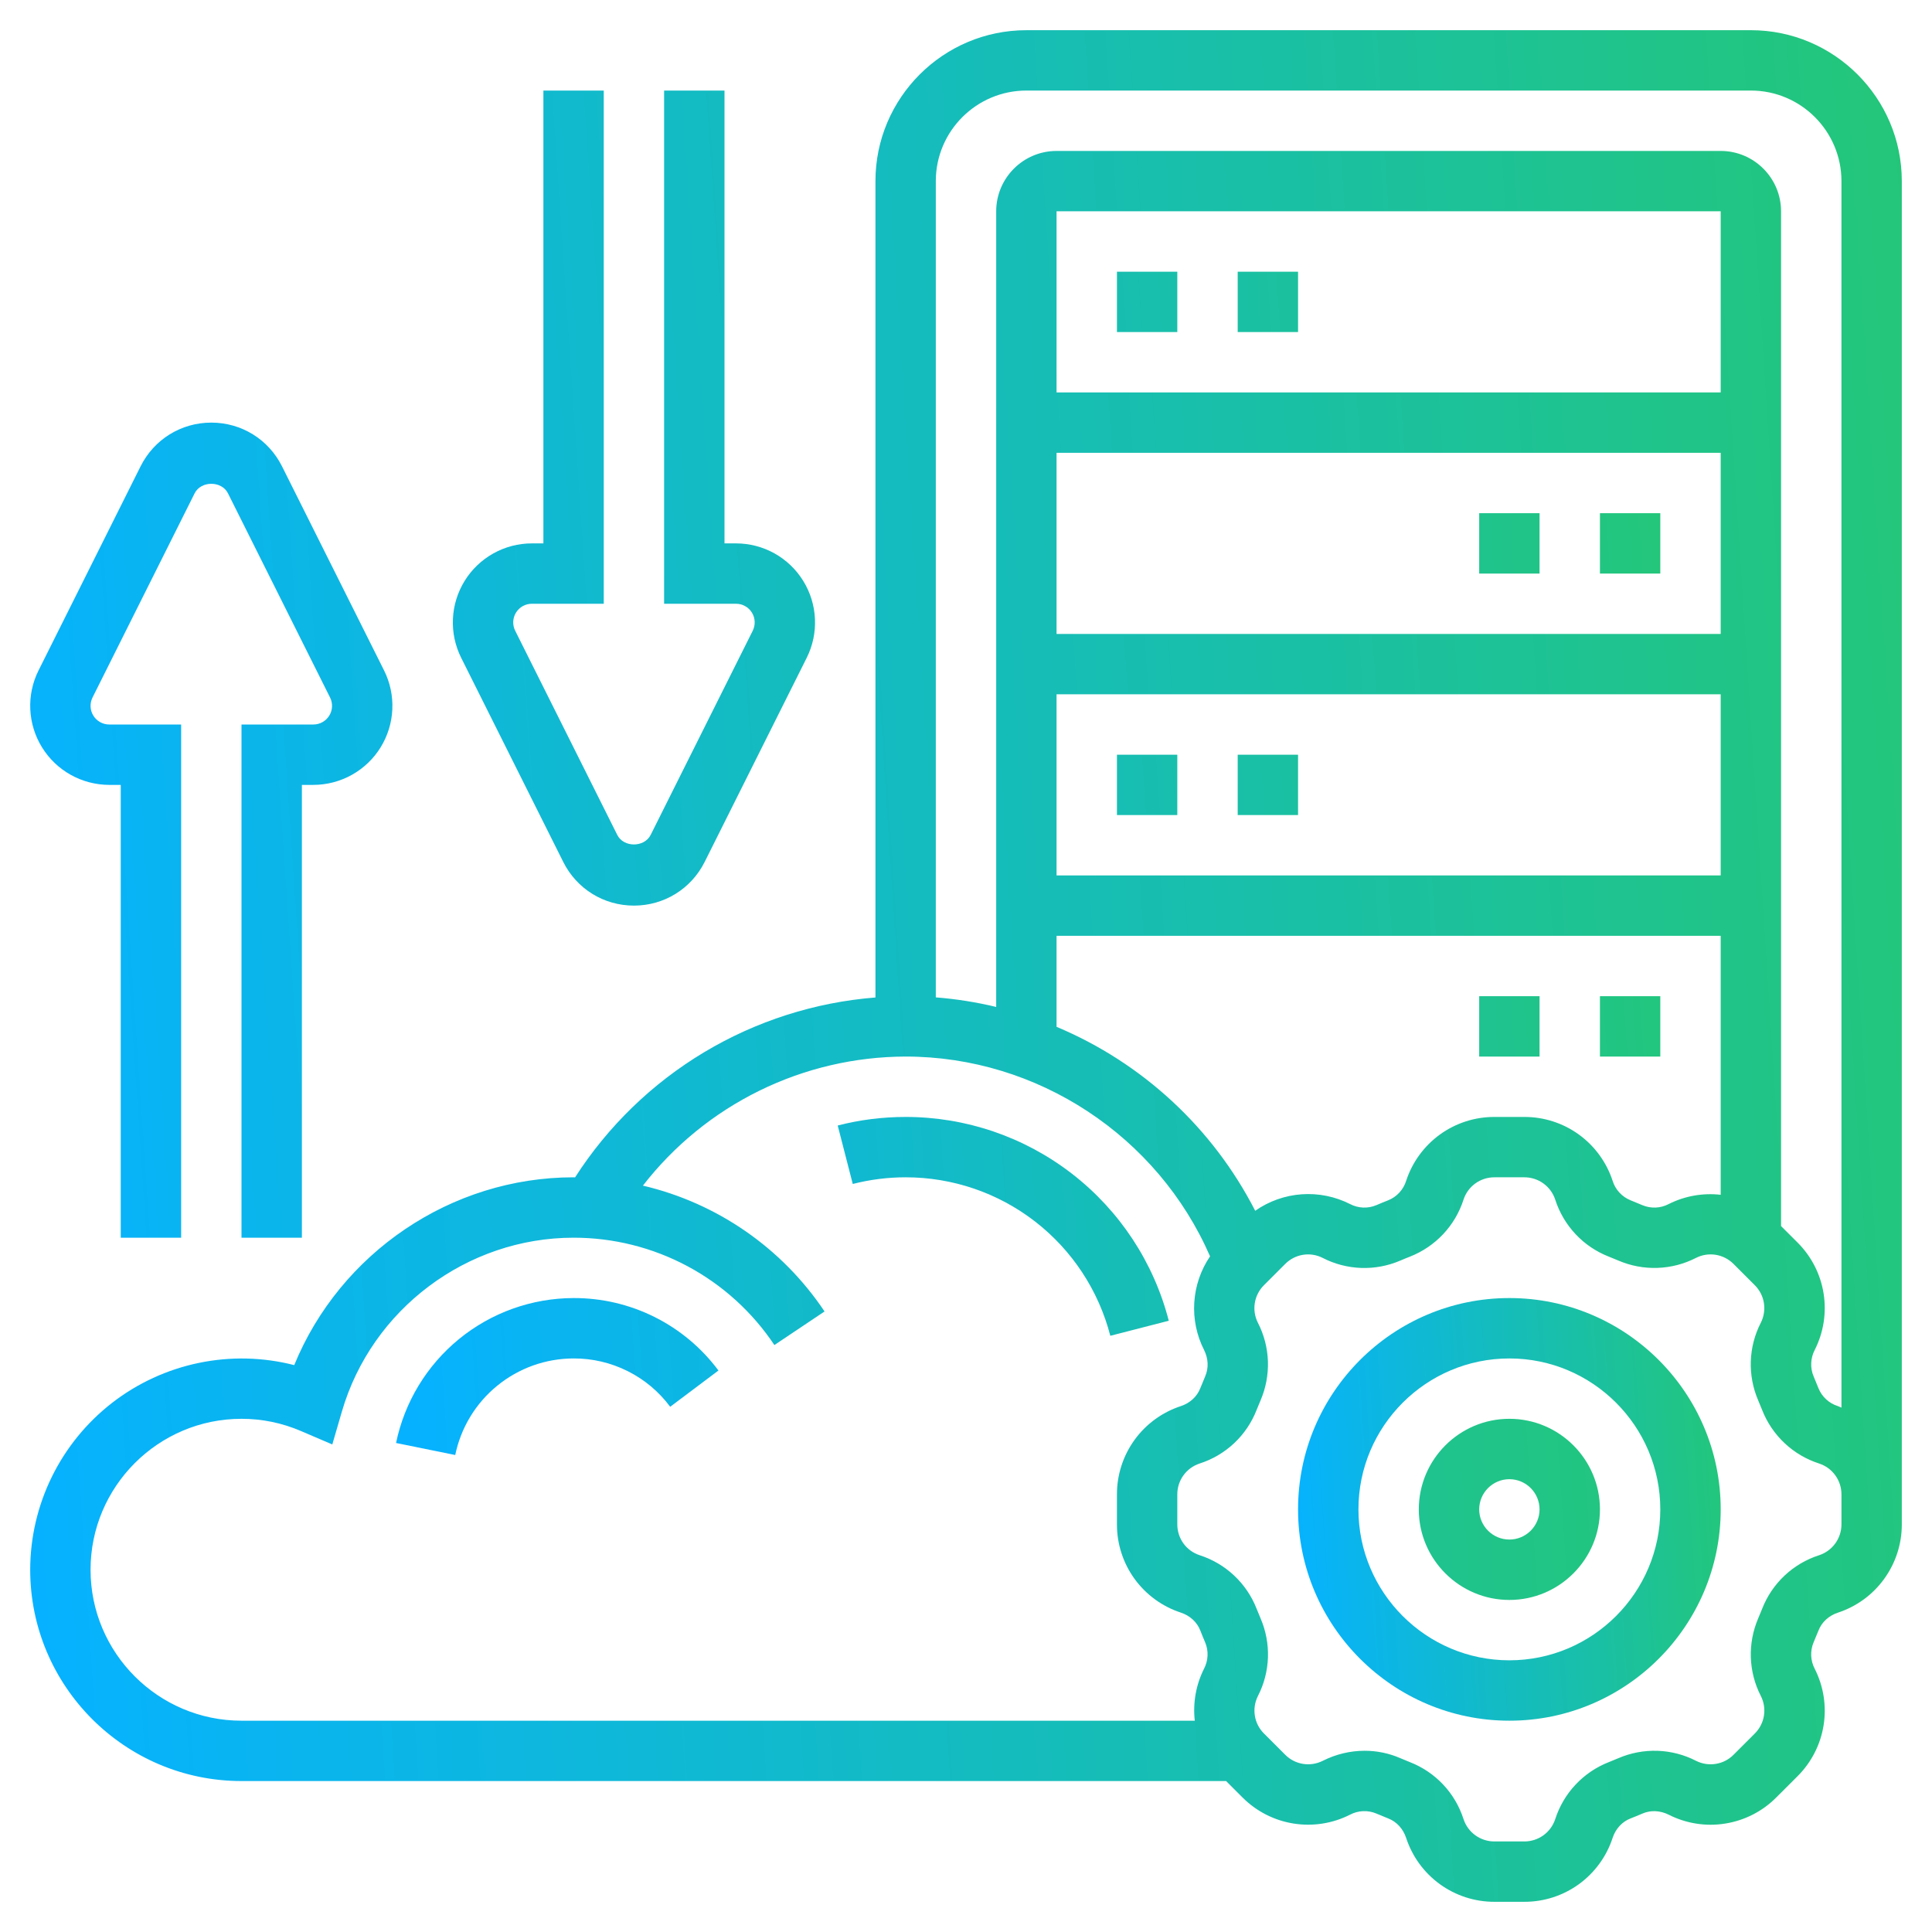 <?xml version="1.0" encoding="UTF-8"?>
<svg xmlns="http://www.w3.org/2000/svg" width="62" height="62" viewBox="0 0 62 62" fill="none">
  <g clip-path="url(#clip0_2591_3943)">
    <path d="M48.438 41.656C44.698 41.656 41.656 44.698 41.656 48.438C41.656 52.177 44.698 55.219 48.438 55.219C52.177 55.219 55.219 52.177 55.219 48.438C55.219 44.698 52.177 41.656 48.438 41.656ZM48.438 53.281C45.767 53.281 43.594 51.108 43.594 48.438C43.594 45.767 45.767 43.594 48.438 43.594C51.108 43.594 53.281 45.767 53.281 48.438C53.281 51.108 51.108 53.281 48.438 53.281Z" fill="url(#paint0_linear_2591_3943)"></path>
    <path d="M48.438 45.531C46.835 45.531 45.531 46.835 45.531 48.438C45.531 50.04 46.835 51.344 48.438 51.344C50.04 51.344 51.344 50.04 51.344 48.438C51.344 46.835 50.04 45.531 48.438 45.531ZM48.438 49.406C47.904 49.406 47.469 48.971 47.469 48.438C47.469 47.904 47.904 47.469 48.438 47.469C48.971 47.469 49.406 47.904 49.406 48.438C49.406 48.971 48.971 49.406 48.438 49.406ZM3.505 25.188H3.875V39.719H5.813V23.25H3.505C3.403 23.25 3.303 23.224 3.213 23.174C3.124 23.125 3.049 23.053 2.996 22.966C2.942 22.88 2.911 22.78 2.907 22.678C2.902 22.577 2.924 22.475 2.969 22.384L6.246 15.831C6.45 15.424 7.113 15.424 7.316 15.831L10.592 22.384C10.638 22.475 10.659 22.576 10.655 22.678C10.65 22.78 10.62 22.879 10.566 22.966C10.512 23.053 10.438 23.124 10.349 23.174C10.26 23.224 10.159 23.25 10.058 23.25H7.75V39.719H9.688V25.188H10.058C10.49 25.187 10.915 25.076 11.292 24.866C11.669 24.655 11.987 24.352 12.214 23.984C12.441 23.616 12.571 23.197 12.59 22.765C12.61 22.333 12.519 21.904 12.326 21.517L9.05 14.965C8.618 14.1 7.749 13.562 6.781 13.562C5.813 13.562 4.945 14.1 4.512 14.964L1.236 21.517C1.043 21.904 0.952 22.333 0.972 22.765C0.992 23.197 1.121 23.616 1.349 23.984C1.576 24.352 1.893 24.655 2.271 24.866C2.648 25.076 3.073 25.187 3.505 25.188ZM18.075 27.66C18.507 28.525 19.376 29.062 20.344 29.062C21.311 29.062 22.18 28.525 22.613 27.661L25.889 21.108C26.082 20.721 26.173 20.292 26.153 19.86C26.133 19.428 26.004 19.009 25.776 18.641C25.549 18.273 25.232 17.97 24.855 17.759C24.477 17.549 24.052 17.438 23.62 17.438H23.25V2.906H21.312V19.375H23.62C23.722 19.375 23.822 19.401 23.912 19.451C24.001 19.5 24.076 19.572 24.129 19.659C24.183 19.745 24.214 19.845 24.218 19.947C24.223 20.048 24.201 20.15 24.156 20.241L20.88 26.794C20.675 27.201 20.012 27.201 19.809 26.794L16.533 20.241C16.487 20.15 16.466 20.049 16.47 19.947C16.475 19.845 16.505 19.746 16.559 19.659C16.613 19.572 16.687 19.501 16.776 19.451C16.865 19.401 16.965 19.375 17.067 19.375H19.375V2.906H17.438V17.438H17.067C16.635 17.438 16.21 17.549 15.833 17.759C15.456 17.97 15.138 18.273 14.911 18.641C14.684 19.009 14.554 19.428 14.535 19.86C14.515 20.292 14.606 20.721 14.799 21.108L18.075 27.66Z" fill="url(#paint1_linear_2591_3943)"></path>
    <path d="M56.188 0.969H32.938C30.267 0.969 28.094 3.142 28.094 5.812V32.01C26.151 32.164 24.269 32.766 22.597 33.767C20.925 34.769 19.507 36.144 18.454 37.784C18.438 37.784 18.423 37.781 18.406 37.781C14.467 37.781 10.914 40.214 9.442 43.808C8.441 43.551 7.393 43.527 6.381 43.737C5.368 43.947 4.416 44.385 3.599 45.018C2.781 45.652 2.12 46.464 1.664 47.392C1.208 48.321 0.97 49.341 0.969 50.375C0.969 54.114 4.011 57.156 7.75 57.156H39.347L39.874 57.683C40.317 58.127 40.889 58.42 41.509 58.519C42.129 58.618 42.764 58.519 43.324 58.235C43.453 58.167 43.596 58.128 43.743 58.122C43.889 58.115 44.035 58.142 44.17 58.199C44.295 58.253 44.422 58.305 44.548 58.355C44.819 58.459 45.029 58.689 45.125 58.982C45.321 59.579 45.699 60.098 46.208 60.466C46.716 60.834 47.328 61.032 47.955 61.031H48.92C49.548 61.032 50.159 60.834 50.668 60.466C51.176 60.097 51.555 59.578 51.75 58.981C51.846 58.689 52.056 58.46 52.325 58.356C52.453 58.306 52.58 58.255 52.706 58.2C52.969 58.084 53.278 58.099 53.551 58.236C54.111 58.52 54.746 58.62 55.366 58.52C55.986 58.421 56.558 58.129 57.001 57.684L57.684 57.002C58.129 56.559 58.422 55.987 58.521 55.367C58.62 54.747 58.52 54.112 58.236 53.553C58.168 53.423 58.13 53.28 58.123 53.133C58.117 52.987 58.143 52.841 58.2 52.706C58.254 52.581 58.306 52.454 58.356 52.328C58.46 52.057 58.69 51.846 58.983 51.751C59.58 51.555 60.099 51.176 60.466 50.667C60.834 50.159 61.032 49.547 61.031 48.92V5.812C61.031 3.142 58.858 0.969 56.188 0.969ZM32.938 2.906H56.188C57.79 2.906 59.094 4.21 59.094 5.812V45.172C59.055 45.157 59.02 45.138 58.981 45.124C58.841 45.081 58.712 45.007 58.604 44.907C58.495 44.807 58.411 44.685 58.356 44.549C58.306 44.421 58.254 44.294 58.2 44.168C58.143 44.033 58.117 43.887 58.124 43.741C58.13 43.595 58.169 43.452 58.236 43.322C58.52 42.763 58.62 42.128 58.521 41.508C58.422 40.888 58.129 40.316 57.684 39.873L57.156 39.346V6.781C57.156 5.713 56.287 4.844 55.219 4.844H33.906C32.838 4.844 31.969 5.713 31.969 6.781V32.314C31.332 32.161 30.684 32.058 30.031 32.007V5.812C30.031 4.21 31.335 2.906 32.938 2.906ZM40.281 38.855C38.918 36.197 36.66 34.107 33.906 32.952V30.031H55.219V38.342C54.646 38.277 54.067 38.38 53.551 38.639C53.422 38.707 53.279 38.746 53.132 38.752C52.986 38.758 52.84 38.732 52.705 38.675C52.58 38.621 52.454 38.569 52.327 38.519C52.19 38.464 52.068 38.379 51.968 38.271C51.868 38.162 51.793 38.033 51.75 37.892C51.554 37.295 51.175 36.776 50.667 36.408C50.159 36.041 49.547 35.843 48.92 35.844H47.955C47.327 35.843 46.716 36.041 46.207 36.409C45.699 36.778 45.32 37.297 45.125 37.894C45.082 38.034 45.007 38.163 44.907 38.272C44.807 38.38 44.685 38.465 44.548 38.519C44.421 38.569 44.295 38.62 44.169 38.675C44.034 38.732 43.888 38.758 43.742 38.752C43.596 38.745 43.453 38.707 43.324 38.639C42.844 38.396 42.308 38.288 41.772 38.326C41.236 38.364 40.721 38.547 40.281 38.855ZM55.219 12.594H33.906V6.781H55.219V12.594ZM33.906 14.531H55.219V20.344H33.906V14.531ZM33.906 22.281H55.219V28.094H33.906V22.281ZM2.906 50.375C2.906 47.704 5.079 45.531 7.75 45.531C8.406 45.53 9.055 45.664 9.657 45.923L10.664 46.354L10.97 45.303C11.925 42.015 14.984 39.719 18.406 39.719C19.681 39.718 20.936 40.032 22.061 40.633C23.185 41.234 24.143 42.103 24.851 43.164L26.461 42.086C25.099 40.051 23.017 38.608 20.632 38.048C21.63 36.761 22.908 35.72 24.369 35.002C25.829 34.284 27.435 33.91 29.062 33.906C33.299 33.906 37.154 36.463 38.832 40.317C38.535 40.755 38.36 41.265 38.326 41.794C38.292 42.322 38.4 42.85 38.64 43.322C38.778 43.596 38.791 43.904 38.676 44.169C38.622 44.294 38.57 44.421 38.52 44.547C38.416 44.818 38.186 45.029 37.893 45.124C37.296 45.32 36.777 45.699 36.409 46.207C36.041 46.716 35.843 47.328 35.844 47.955V48.92C35.843 49.548 36.041 50.159 36.409 50.668C36.778 51.176 37.297 51.555 37.894 51.75C38.186 51.846 38.415 52.056 38.519 52.325C38.569 52.453 38.62 52.58 38.675 52.706C38.732 52.841 38.758 52.987 38.751 53.133C38.745 53.279 38.706 53.422 38.639 53.551C38.38 54.067 38.277 54.646 38.342 55.219H7.75C5.079 55.219 2.906 53.046 2.906 50.375ZM59.094 48.92C59.094 49.37 58.806 49.768 58.377 49.909C57.964 50.042 57.586 50.264 57.27 50.561C56.954 50.858 56.708 51.222 56.55 51.626C56.509 51.729 56.467 51.833 56.423 51.934C56.253 52.33 56.172 52.758 56.186 53.189C56.201 53.62 56.31 54.042 56.507 54.425C56.711 54.827 56.633 55.312 56.314 55.63L55.631 56.313C55.477 56.469 55.277 56.571 55.06 56.605C54.844 56.64 54.622 56.605 54.426 56.506C54.043 56.309 53.621 56.2 53.19 56.185C52.76 56.171 52.331 56.252 51.936 56.422C51.834 56.465 51.73 56.508 51.625 56.55C51.221 56.708 50.858 56.955 50.561 57.271C50.264 57.587 50.042 57.965 49.909 58.378C49.841 58.586 49.708 58.768 49.531 58.896C49.353 59.025 49.139 59.094 48.92 59.094H47.955C47.505 59.094 47.107 58.806 46.966 58.377C46.833 57.964 46.611 57.586 46.314 57.27C46.017 56.954 45.653 56.708 45.249 56.55C45.146 56.509 45.043 56.467 44.941 56.423C44.579 56.265 44.188 56.183 43.792 56.184C43.334 56.184 42.875 56.292 42.45 56.506C42.047 56.709 41.562 56.632 41.245 56.313L40.562 55.63C40.406 55.476 40.304 55.276 40.27 55.059C40.235 54.843 40.27 54.621 40.369 54.425C40.566 54.042 40.675 53.62 40.69 53.189C40.704 52.759 40.623 52.33 40.453 51.935C40.409 51.832 40.366 51.728 40.325 51.624C40.167 51.22 39.92 50.857 39.604 50.56C39.288 50.263 38.91 50.041 38.497 49.908C38.289 49.84 38.107 49.708 37.978 49.531C37.85 49.353 37.781 49.139 37.781 48.92V47.955C37.781 47.505 38.069 47.107 38.497 46.966C38.91 46.834 39.288 46.611 39.605 46.314C39.921 46.017 40.167 45.653 40.325 45.249C40.366 45.146 40.408 45.042 40.452 44.941C40.622 44.545 40.703 44.117 40.689 43.686C40.674 43.255 40.565 42.833 40.368 42.45C40.164 42.048 40.242 41.562 40.561 41.244L41.243 40.562C41.561 40.242 42.046 40.163 42.449 40.369C42.832 40.566 43.254 40.675 43.685 40.69C44.115 40.704 44.544 40.623 44.939 40.453C45.042 40.408 45.146 40.366 45.249 40.326C45.653 40.167 46.016 39.921 46.313 39.605C46.61 39.289 46.833 38.911 46.966 38.498C47.106 38.069 47.505 37.781 47.955 37.781H48.92C49.37 37.781 49.768 38.069 49.909 38.498C50.042 38.911 50.265 39.289 50.561 39.605C50.858 39.921 51.221 40.167 51.625 40.325C51.728 40.366 51.832 40.408 51.934 40.452C52.33 40.622 52.758 40.703 53.189 40.688C53.62 40.674 54.042 40.564 54.425 40.368C54.827 40.163 55.312 40.242 55.631 40.561L56.313 41.243C56.632 41.561 56.71 42.047 56.506 42.449C56.309 42.832 56.2 43.254 56.185 43.685C56.171 44.115 56.252 44.544 56.422 44.939C56.465 45.041 56.508 45.145 56.55 45.25C56.708 45.654 56.955 46.017 57.271 46.314C57.587 46.611 57.965 46.833 58.378 46.966C58.806 47.106 59.094 47.505 59.094 47.955V48.438V48.92Z" fill="url(#paint2_linear_2591_3943)"></path>
    <path d="M35.844 8.719H37.781V10.656H35.844V8.719ZM39.719 8.719H41.656V10.656H39.719V8.719ZM35.844 24.219H37.781V26.156H35.844V24.219ZM39.719 24.219H41.656V26.156H39.719V24.219ZM51.344 16.469H53.281V18.406H51.344V16.469ZM47.469 16.469H49.406V18.406H47.469V16.469ZM51.344 31.969H53.281V33.906H51.344V31.969ZM47.469 31.969H49.406V33.906H47.469V31.969ZM29.062 35.844C28.324 35.844 27.591 35.936 26.883 36.119L27.366 37.995C27.92 37.853 28.49 37.781 29.062 37.781C30.566 37.78 32.028 38.279 33.217 39.2C34.406 40.121 35.255 41.411 35.631 42.867L37.507 42.384C37.024 40.511 35.933 38.853 34.404 37.669C32.875 36.485 30.996 35.843 29.062 35.844ZM18.406 41.656C17.067 41.659 15.77 42.123 14.732 42.97C13.695 43.817 12.981 44.996 12.71 46.307L14.609 46.693C14.789 45.819 15.265 45.033 15.957 44.469C16.649 43.904 17.514 43.595 18.406 43.594C19.009 43.591 19.603 43.731 20.141 44C20.68 44.269 21.148 44.661 21.507 45.145L23.056 43.981C22.517 43.257 21.816 42.669 21.008 42.265C20.2 41.861 19.309 41.653 18.406 41.656Z" fill="url(#paint3_linear_2591_3943)"></path>
  </g>
  <defs>
    <linearGradient id="paint0_linear_2591_3943" x1="41.656" y1="51.959" x2="56.1" y2="51.017" gradientUnits="userSpaceOnUse">
      <stop stop-color="#06B2FF"></stop>
      <stop offset="1" stop-color="#24C776"></stop>
    </linearGradient>
    <linearGradient id="paint1_linear_2591_3943" x1="0.969" y1="39.7" x2="54.598" y2="36.064" gradientUnits="userSpaceOnUse">
      <stop stop-color="#06B2FF"></stop>
      <stop offset="1" stop-color="#24C776"></stop>
    </linearGradient>
    <linearGradient id="paint2_linear_2591_3943" x1="0.969" y1="46.593" x2="64.934" y2="42.423" gradientUnits="userSpaceOnUse">
      <stop stop-color="#06B2FF"></stop>
      <stop offset="1" stop-color="#24C776"></stop>
    </linearGradient>
    <linearGradient id="paint3_linear_2591_3943" x1="12.71" y1="37.564" x2="55.891" y2="34.556" gradientUnits="userSpaceOnUse">
      <stop stop-color="#06B2FF"></stop>
      <stop offset="1" stop-color="#24C776"></stop>
    </linearGradient>
    <clipPath id="clip0_2591_3943">
      <rect width="62" height="62" fill="white"></rect>
    </clipPath>
  </defs>
</svg>
